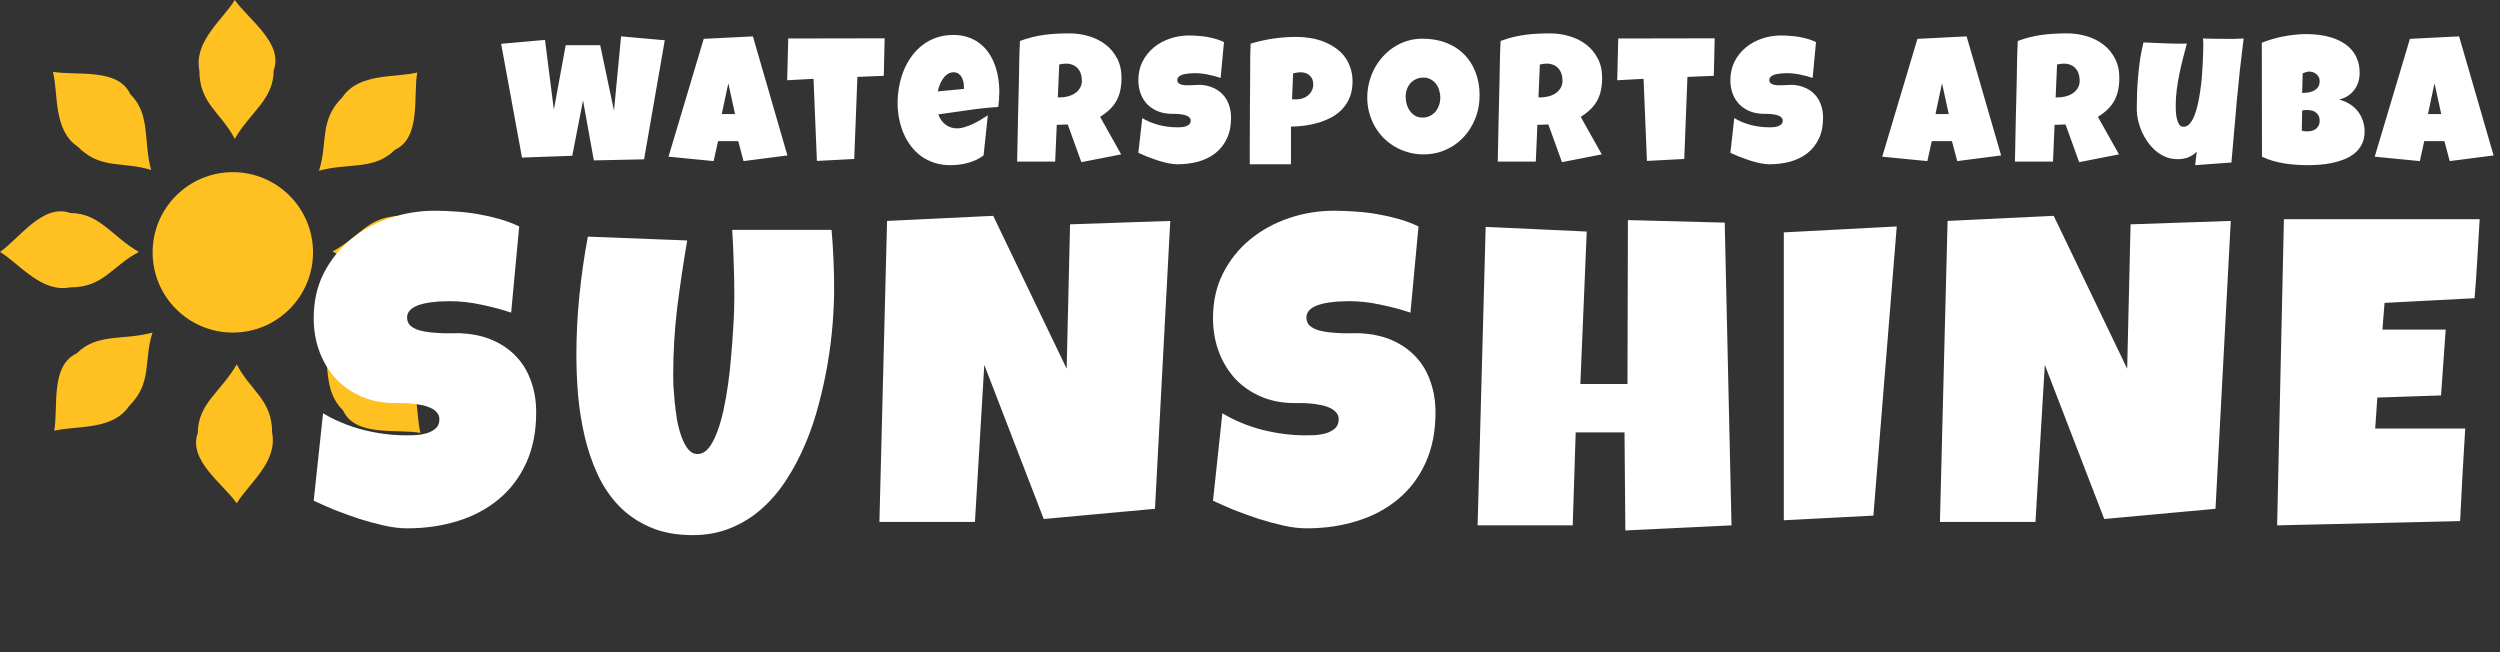 <svg width="276" height="72" viewBox="0 0 276 72" fill="none" xmlns="http://www.w3.org/2000/svg">
<rect x="0" y="0" width="276" height="72" fill="#333333" stroke="none"/>
<circle cx="25.703" cy="27.862" r="8.855" fill="#FFC122"/>
<path d="M22.009 7.776C21.383 4.536 24.623 2.16 25.919 0C27.43 2.16 31.318 4.752 30.212 7.776C30.212 11.015 27.595 12.383 25.919 15.335C24.392 12.383 22.009 11.447 22.009 7.776Z" fill="#FFC122"/>
<path d="M8.578 16.189C5.845 14.34 6.456 10.369 5.845 7.926C8.441 8.384 13.023 7.467 14.379 10.388C16.67 12.679 15.786 15.496 16.688 18.769C13.521 17.761 11.175 18.785 8.578 16.189Z" fill="#FFC122"/>
<path d="M43.682 39.528C46.415 41.376 45.804 45.347 46.415 47.79C43.819 47.332 39.237 48.249 37.882 45.328C35.591 43.037 36.474 40.22 35.572 36.947C38.739 37.955 41.086 36.931 43.682 39.528Z" fill="#FFC122"/>
<path d="M37.8 10.738C39.648 8.005 43.619 8.615 46.063 8.005C45.604 10.601 46.521 15.183 43.6 16.538C41.309 18.829 38.492 17.946 35.219 18.848C36.227 15.681 35.203 13.334 37.8 10.738Z" fill="#FFC122"/>
<path d="M44.277 23.838C47.517 23.212 49.893 26.452 52.053 27.748C49.893 29.26 47.301 33.148 44.277 32.041C41.037 32.041 39.67 29.425 36.718 27.748C39.67 26.221 40.605 23.838 44.277 23.838Z" fill="#FFC122"/>
<path d="M30.045 47.788C30.67 51.028 27.431 53.403 26.135 55.563C24.623 53.403 20.735 50.812 21.841 47.788C21.841 44.548 24.458 43.18 26.135 40.228C27.662 43.18 30.045 44.116 30.045 47.788Z" fill="#FFC122"/>
<path d="M14.253 44.825C12.405 47.559 8.434 46.948 5.99 47.559C6.448 44.962 5.532 40.38 8.452 39.025C10.743 36.734 13.561 37.617 16.834 36.715C15.826 39.882 16.849 42.229 14.253 44.825Z" fill="#FFC122"/>
<path d="M7.776 31.725C4.536 32.351 2.16 29.111 3.2382e-07 27.815C2.16 26.303 4.752 22.415 7.776 23.522C11.015 23.522 12.383 26.138 15.335 27.815C12.383 29.342 11.447 31.725 7.776 31.725Z" fill="#FFC122"/>
<path d="M59.195 45.531C59.195 47.672 58.82 49.547 58.07 51.156C57.336 52.75 56.32 54.078 55.023 55.141C53.742 56.203 52.234 57 50.5 57.531C48.781 58.062 46.93 58.328 44.945 58.328C44.18 58.328 43.336 58.227 42.414 58.023C41.508 57.82 40.586 57.57 39.648 57.273C38.711 56.961 37.805 56.633 36.93 56.289C36.07 55.93 35.305 55.594 34.633 55.281L35.664 45.625C36.992 46.422 38.461 47.031 40.07 47.453C41.695 47.859 43.289 48.062 44.852 48.062C45.148 48.062 45.508 48.055 45.93 48.039C46.352 48.008 46.75 47.938 47.125 47.828C47.516 47.703 47.844 47.523 48.109 47.289C48.375 47.055 48.508 46.719 48.508 46.281C48.508 45.984 48.414 45.734 48.227 45.531C48.039 45.312 47.797 45.141 47.5 45.016C47.203 44.875 46.867 44.773 46.492 44.711C46.117 44.633 45.75 44.578 45.391 44.547C45.031 44.516 44.695 44.5 44.383 44.5C44.07 44.5 43.82 44.5 43.633 44.5C42.289 44.5 41.062 44.266 39.953 43.797C38.859 43.328 37.914 42.68 37.117 41.852C36.336 41.008 35.727 40.016 35.289 38.875C34.852 37.719 34.633 36.469 34.633 35.125C34.633 33.281 35 31.633 35.734 30.18C36.484 28.711 37.477 27.469 38.711 26.453C39.961 25.422 41.391 24.633 43 24.086C44.609 23.539 46.273 23.266 47.992 23.266C48.758 23.266 49.547 23.297 50.359 23.359C51.172 23.406 51.977 23.5 52.773 23.641C53.586 23.781 54.375 23.961 55.141 24.18C55.906 24.398 56.633 24.672 57.32 25L56.43 34.516C55.367 34.156 54.25 33.859 53.078 33.625C51.922 33.375 50.789 33.25 49.68 33.25C49.477 33.25 49.211 33.258 48.883 33.273C48.57 33.273 48.234 33.297 47.875 33.344C47.531 33.375 47.18 33.43 46.82 33.508C46.461 33.586 46.141 33.695 45.859 33.836C45.578 33.961 45.352 34.133 45.18 34.352C45.008 34.57 44.93 34.828 44.945 35.125C44.961 35.469 45.086 35.75 45.32 35.969C45.57 36.172 45.883 36.336 46.258 36.461C46.648 36.57 47.07 36.648 47.523 36.695C47.992 36.742 48.453 36.773 48.906 36.789C49.359 36.789 49.781 36.789 50.172 36.789C50.562 36.773 50.883 36.781 51.133 36.812C52.383 36.891 53.508 37.156 54.508 37.609C55.508 38.062 56.352 38.664 57.039 39.414C57.742 40.164 58.273 41.062 58.633 42.109C59.008 43.141 59.195 44.281 59.195 45.531ZM92.087 31.938C92.087 33.094 92.032 34.367 91.922 35.758C91.813 37.148 91.633 38.586 91.383 40.07C91.133 41.555 90.805 43.062 90.399 44.594C90.008 46.109 89.516 47.57 88.922 48.977C88.329 50.383 87.633 51.703 86.837 52.938C86.055 54.156 85.149 55.227 84.118 56.148C83.102 57.055 81.962 57.766 80.696 58.281C79.43 58.812 78.024 59.078 76.477 59.078C74.665 59.078 73.087 58.781 71.743 58.188C70.415 57.609 69.274 56.828 68.321 55.844C67.368 54.844 66.587 53.688 65.977 52.375C65.368 51.047 64.891 49.648 64.547 48.18C64.204 46.695 63.962 45.188 63.821 43.656C63.696 42.109 63.633 40.625 63.633 39.203C63.633 37.016 63.743 34.836 63.962 32.664C64.18 30.477 64.493 28.297 64.899 26.125L75.868 26.547C75.446 29 75.079 31.469 74.766 33.953C74.469 36.422 74.321 38.906 74.321 41.406C74.321 41.672 74.329 42.07 74.344 42.602C74.376 43.117 74.422 43.703 74.485 44.359C74.547 45 74.633 45.664 74.743 46.352C74.868 47.023 75.032 47.641 75.235 48.203C75.438 48.766 75.68 49.227 75.962 49.586C76.258 49.945 76.602 50.125 76.993 50.125C77.446 50.125 77.852 49.914 78.212 49.492C78.571 49.055 78.883 48.477 79.149 47.758C79.43 47.039 79.672 46.211 79.876 45.273C80.079 44.336 80.251 43.359 80.391 42.344C80.532 41.328 80.641 40.312 80.719 39.297C80.813 38.281 80.883 37.336 80.93 36.461C80.993 35.586 81.032 34.812 81.047 34.141C81.063 33.469 81.071 32.969 81.071 32.641C81.071 31.422 81.047 30.211 81.001 29.008C80.969 27.789 80.915 26.578 80.837 25.375H91.805C91.993 27.531 92.087 29.719 92.087 31.938ZM129.197 24.391L127.509 56.172L115.228 57.297L108.665 40.281L107.634 57.625H97.087L97.931 24.391L109.65 23.828L117.759 40.703L118.134 24.766L129.197 24.391ZM158.478 45.531C158.478 47.672 158.103 49.547 157.353 51.156C156.619 52.75 155.603 54.078 154.307 55.141C153.025 56.203 151.518 57 149.783 57.531C148.064 58.062 146.213 58.328 144.228 58.328C143.463 58.328 142.619 58.227 141.697 58.023C140.791 57.82 139.869 57.57 138.932 57.273C137.994 56.961 137.088 56.633 136.213 56.289C135.353 55.93 134.588 55.594 133.916 55.281L134.947 45.625C136.275 46.422 137.744 47.031 139.353 47.453C140.978 47.859 142.572 48.062 144.135 48.062C144.432 48.062 144.791 48.055 145.213 48.039C145.635 48.008 146.033 47.938 146.408 47.828C146.799 47.703 147.127 47.523 147.393 47.289C147.658 47.055 147.791 46.719 147.791 46.281C147.791 45.984 147.697 45.734 147.51 45.531C147.322 45.312 147.08 45.141 146.783 45.016C146.486 44.875 146.15 44.773 145.775 44.711C145.4 44.633 145.033 44.578 144.674 44.547C144.314 44.516 143.978 44.5 143.666 44.5C143.353 44.5 143.103 44.5 142.916 44.5C141.572 44.5 140.346 44.266 139.236 43.797C138.143 43.328 137.197 42.68 136.4 41.852C135.619 41.008 135.01 40.016 134.572 38.875C134.135 37.719 133.916 36.469 133.916 35.125C133.916 33.281 134.283 31.633 135.018 30.18C135.768 28.711 136.76 27.469 137.994 26.453C139.244 25.422 140.674 24.633 142.283 24.086C143.893 23.539 145.557 23.266 147.275 23.266C148.041 23.266 148.83 23.297 149.643 23.359C150.455 23.406 151.26 23.5 152.057 23.641C152.869 23.781 153.658 23.961 154.424 24.18C155.189 24.398 155.916 24.672 156.603 25L155.713 34.516C154.65 34.156 153.533 33.859 152.361 33.625C151.205 33.375 150.072 33.25 148.963 33.25C148.76 33.25 148.494 33.258 148.166 33.273C147.853 33.273 147.518 33.297 147.158 33.344C146.814 33.375 146.463 33.43 146.103 33.508C145.744 33.586 145.424 33.695 145.143 33.836C144.861 33.961 144.635 34.133 144.463 34.352C144.291 34.57 144.213 34.828 144.228 35.125C144.244 35.469 144.369 35.75 144.603 35.969C144.853 36.172 145.166 36.336 145.541 36.461C145.932 36.57 146.353 36.648 146.807 36.695C147.275 36.742 147.736 36.773 148.189 36.789C148.643 36.789 149.064 36.789 149.455 36.789C149.846 36.773 150.166 36.781 150.416 36.812C151.666 36.891 152.791 37.156 153.791 37.609C154.791 38.062 155.635 38.664 156.322 39.414C157.025 40.164 157.557 41.062 157.916 42.109C158.291 43.141 158.478 44.281 158.478 45.531ZM191.159 58L179.44 58.562L179.346 47.734H173.956L173.628 58H163.128L164.018 25.047L175.174 25.562L174.471 42.391H179.674L179.721 24.297L190.409 24.578L191.159 58ZM209.402 25L206.823 56.922L196.933 57.438V25.656L209.402 25ZM246.277 24.391L244.59 56.172L232.308 57.297L225.746 40.281L224.715 57.625H214.168L215.012 24.391L226.73 23.828L234.84 40.703L235.215 24.766L246.277 24.391ZM273.754 24.203C273.661 25.672 273.575 27.125 273.497 28.562C273.418 30 273.317 31.453 273.192 32.922L263.254 33.438L263.02 36.391H270.004L269.489 43.656L262.458 43.891L262.223 47.312H268.036H272.161C272.067 49.031 271.965 50.742 271.856 52.445C271.762 54.133 271.676 55.828 271.598 57.531L251.395 58L252.145 24.203H273.754Z" fill="white"/>
<path d="M73.391 4.445L71.106 17.59L65.559 17.707L64.368 11.086L63.176 17.199L57.629 17.395L55.325 4.836L60.168 4.406L61.145 12.121L62.453 4.992H66.262L67.786 12.219L68.567 4.016L73.391 4.445ZM86.93 17.16L82.086 17.785L81.5 15.578H79.273L78.785 17.785L73.805 17.297L77.691 4.289L83.121 4.016L86.93 17.16ZM81.148 12.59L80.406 9.191L79.684 12.59H81.148ZM97.666 4.23L97.568 8.371L94.658 8.488L94.306 17.551L90.185 17.766L89.814 8.703L86.904 8.859L87.021 4.25L97.666 4.23ZM110.325 10.109C110.325 10.676 110.286 11.242 110.208 11.809C109.095 11.88 107.988 11.997 106.888 12.16C105.788 12.316 104.687 12.473 103.587 12.629C103.756 13.098 104.02 13.472 104.378 13.752C104.743 14.032 105.176 14.172 105.677 14.172C105.937 14.172 106.221 14.123 106.527 14.025C106.839 13.928 107.148 13.807 107.454 13.664C107.76 13.514 108.053 13.355 108.333 13.185C108.613 13.016 108.854 12.863 109.056 12.727L108.587 17.16C108.333 17.355 108.057 17.521 107.757 17.658C107.464 17.795 107.158 17.906 106.839 17.99C106.52 18.075 106.198 18.137 105.872 18.176C105.547 18.215 105.228 18.234 104.915 18.234C104.271 18.234 103.682 18.146 103.148 17.971C102.614 17.795 102.129 17.551 101.693 17.238C101.263 16.919 100.885 16.545 100.56 16.115C100.234 15.685 99.964 15.217 99.749 14.709C99.534 14.201 99.372 13.664 99.261 13.098C99.15 12.531 99.095 11.958 99.095 11.379C99.095 10.773 99.15 10.168 99.261 9.562C99.372 8.957 99.538 8.374 99.759 7.814C99.987 7.255 100.27 6.737 100.609 6.262C100.954 5.78 101.354 5.36 101.81 5.002C102.266 4.644 102.78 4.364 103.353 4.162C103.932 3.96 104.57 3.859 105.267 3.859C105.846 3.859 106.374 3.941 106.849 4.104C107.331 4.26 107.757 4.481 108.128 4.768C108.506 5.048 108.831 5.383 109.105 5.773C109.385 6.164 109.613 6.594 109.788 7.062C109.971 7.525 110.104 8.016 110.189 8.537C110.28 9.051 110.325 9.576 110.325 10.109ZM106.419 9.602C106.419 9.419 106.4 9.234 106.361 9.045C106.321 8.85 106.256 8.674 106.165 8.518C106.081 8.361 105.967 8.234 105.823 8.137C105.68 8.033 105.501 7.98 105.286 7.98C105.026 7.98 104.795 8.052 104.593 8.195C104.398 8.332 104.228 8.508 104.085 8.723C103.942 8.931 103.825 9.159 103.734 9.406C103.642 9.654 103.574 9.882 103.529 10.09L106.419 9.816V9.602ZM123.815 8.586C123.815 9.094 123.77 9.556 123.679 9.973C123.594 10.383 123.457 10.76 123.268 11.105C123.08 11.45 122.835 11.77 122.536 12.062C122.236 12.355 121.875 12.635 121.452 12.902L123.776 17.043L119.382 17.902L117.878 13.742L116.667 13.781L116.491 17.844H112.292C112.324 16.359 112.354 14.882 112.38 13.41C112.412 11.939 112.448 10.461 112.487 8.977C112.5 8.228 112.513 7.486 112.526 6.75C112.539 6.014 112.565 5.272 112.604 4.523C113.06 4.354 113.509 4.214 113.952 4.104C114.395 3.993 114.837 3.908 115.28 3.85C115.729 3.785 116.182 3.742 116.638 3.723C117.1 3.697 117.572 3.684 118.054 3.684C118.796 3.684 119.512 3.788 120.202 3.996C120.899 4.198 121.514 4.504 122.048 4.914C122.582 5.324 123.008 5.835 123.327 6.447C123.652 7.059 123.815 7.772 123.815 8.586ZM119.44 8.898C119.44 8.625 119.401 8.374 119.323 8.146C119.251 7.919 119.141 7.723 118.991 7.561C118.848 7.391 118.665 7.261 118.444 7.17C118.229 7.072 117.975 7.023 117.682 7.023C117.552 7.023 117.425 7.033 117.302 7.053C117.178 7.066 117.057 7.089 116.94 7.121L116.784 10.754H117.018C117.298 10.754 117.582 10.718 117.868 10.646C118.161 10.575 118.421 10.464 118.649 10.315C118.884 10.165 119.072 9.973 119.216 9.738C119.365 9.504 119.44 9.224 119.44 8.898ZM135.909 13C135.909 13.892 135.752 14.663 135.44 15.315C135.134 15.959 134.711 16.493 134.17 16.916C133.636 17.333 133.008 17.642 132.286 17.844C131.569 18.039 130.798 18.137 129.971 18.137C129.652 18.137 129.301 18.094 128.916 18.01C128.539 17.925 128.155 17.821 127.764 17.697C127.373 17.567 126.996 17.43 126.631 17.287C126.273 17.137 125.954 16.997 125.674 16.867L126.104 13.039C126.657 13.371 127.269 13.625 127.94 13.801C128.617 13.97 129.281 14.055 129.932 14.055C130.056 14.055 130.205 14.051 130.381 14.045C130.557 14.032 130.723 14.003 130.879 13.957C131.042 13.905 131.179 13.83 131.289 13.732C131.4 13.635 131.455 13.495 131.455 13.312C131.455 13.189 131.416 13.085 131.338 13C131.26 12.909 131.159 12.837 131.036 12.785C130.912 12.727 130.772 12.684 130.616 12.658C130.459 12.626 130.306 12.603 130.157 12.59C130.007 12.577 129.867 12.57 129.737 12.57C129.607 12.57 129.502 12.57 129.424 12.57C128.864 12.57 128.353 12.482 127.891 12.307C127.435 12.131 127.041 11.883 126.709 11.565C126.384 11.239 126.13 10.848 125.948 10.393C125.765 9.93 125.674 9.419 125.674 8.859C125.674 8.091 125.827 7.404 126.133 6.799C126.446 6.187 126.859 5.669 127.373 5.246C127.894 4.816 128.49 4.488 129.161 4.26C129.831 4.032 130.524 3.918 131.241 3.918C131.56 3.918 131.888 3.931 132.227 3.957C132.566 3.977 132.901 4.016 133.233 4.074C133.571 4.133 133.9 4.208 134.219 4.299C134.538 4.39 134.841 4.504 135.127 4.641L134.756 8.605C134.314 8.456 133.848 8.332 133.36 8.234C132.878 8.13 132.406 8.078 131.944 8.078C131.859 8.078 131.748 8.081 131.612 8.088C131.482 8.088 131.342 8.098 131.192 8.117C131.049 8.13 130.902 8.153 130.752 8.186C130.603 8.218 130.469 8.264 130.352 8.322C130.235 8.374 130.14 8.446 130.069 8.537C129.997 8.628 129.965 8.736 129.971 8.859C129.978 9.003 130.03 9.113 130.127 9.191C130.232 9.27 130.362 9.328 130.518 9.367C130.681 9.4 130.857 9.416 131.045 9.416C131.241 9.416 131.433 9.413 131.621 9.406C131.81 9.393 131.986 9.383 132.149 9.377C132.312 9.364 132.445 9.361 132.549 9.367C133.07 9.4 133.539 9.51 133.955 9.699C134.372 9.888 134.724 10.139 135.01 10.451C135.303 10.764 135.524 11.138 135.674 11.574C135.83 12.004 135.909 12.479 135.909 13ZM149.32 8.996C149.32 9.628 149.226 10.188 149.037 10.676C148.848 11.164 148.588 11.594 148.256 11.965C147.93 12.329 147.546 12.639 147.104 12.893C146.661 13.14 146.186 13.345 145.678 13.508C145.176 13.664 144.656 13.781 144.115 13.859C143.575 13.931 143.044 13.97 142.523 13.977V18.137H137.973C137.973 17.395 137.973 16.672 137.973 15.969C137.979 15.266 137.982 14.569 137.982 13.879C137.989 13.182 137.992 12.482 137.992 11.779C137.999 11.076 138.005 10.35 138.012 9.602C138.025 8.807 138.028 8.013 138.021 7.219C138.015 6.424 138.031 5.624 138.07 4.816C138.904 4.569 139.737 4.383 140.57 4.26C141.404 4.136 142.263 4.074 143.148 4.074C143.65 4.074 144.151 4.117 144.652 4.201C145.154 4.279 145.632 4.406 146.088 4.582C146.55 4.758 146.977 4.979 147.367 5.246C147.764 5.507 148.106 5.819 148.393 6.184C148.679 6.548 148.904 6.965 149.066 7.434C149.236 7.902 149.32 8.423 149.32 8.996ZM144.984 9.328C144.984 8.905 144.854 8.576 144.594 8.342C144.34 8.101 144.008 7.98 143.598 7.98C143.461 7.98 143.318 7.993 143.168 8.02C143.025 8.039 142.888 8.065 142.758 8.098L142.641 10.949C142.732 10.962 142.82 10.969 142.904 10.969C142.989 10.969 143.077 10.969 143.168 10.969C143.402 10.969 143.627 10.93 143.842 10.852C144.063 10.773 144.258 10.663 144.428 10.52C144.597 10.37 144.73 10.197 144.828 10.002C144.932 9.8 144.984 9.576 144.984 9.328ZM163.347 10.52C163.347 11.112 163.279 11.685 163.142 12.238C163.005 12.785 162.807 13.3 162.546 13.781C162.293 14.263 161.98 14.706 161.609 15.109C161.244 15.507 160.831 15.848 160.369 16.135C159.913 16.421 159.415 16.646 158.875 16.809C158.334 16.965 157.761 17.043 157.156 17.043C156.57 17.043 156.01 16.968 155.476 16.818C154.949 16.669 154.454 16.46 153.992 16.193C153.53 15.92 153.11 15.594 152.732 15.217C152.361 14.833 152.042 14.409 151.775 13.947C151.515 13.479 151.31 12.977 151.16 12.443C151.017 11.909 150.945 11.353 150.945 10.773C150.945 10.207 151.013 9.654 151.15 9.113C151.287 8.566 151.482 8.052 151.736 7.57C151.996 7.089 152.309 6.646 152.673 6.242C153.038 5.839 153.445 5.49 153.894 5.197C154.35 4.904 154.841 4.676 155.369 4.514C155.896 4.351 156.453 4.27 157.039 4.27C157.983 4.27 158.842 4.416 159.617 4.709C160.398 5.002 161.062 5.422 161.609 5.969C162.162 6.509 162.589 7.167 162.888 7.941C163.194 8.71 163.347 9.569 163.347 10.52ZM159.011 10.773C159.011 10.493 158.969 10.223 158.884 9.963C158.806 9.696 158.689 9.462 158.533 9.26C158.377 9.051 158.181 8.885 157.947 8.762C157.719 8.632 157.455 8.566 157.156 8.566C156.85 8.566 156.576 8.622 156.336 8.732C156.095 8.843 155.886 8.996 155.711 9.191C155.541 9.38 155.411 9.605 155.32 9.865C155.229 10.119 155.183 10.389 155.183 10.676C155.183 10.949 155.222 11.223 155.3 11.496C155.379 11.77 155.496 12.017 155.652 12.238C155.808 12.46 156 12.639 156.228 12.775C156.463 12.912 156.733 12.98 157.039 12.98C157.345 12.98 157.618 12.922 157.859 12.805C158.106 12.681 158.315 12.518 158.484 12.316C158.653 12.108 158.783 11.87 158.875 11.604C158.966 11.337 159.011 11.06 159.011 10.773ZM176.876 8.586C176.876 9.094 176.831 9.556 176.739 9.973C176.655 10.383 176.518 10.76 176.329 11.105C176.14 11.45 175.896 11.77 175.597 12.062C175.297 12.355 174.936 12.635 174.513 12.902L176.837 17.043L172.443 17.902L170.939 13.742L169.728 13.781L169.552 17.844H165.353C165.385 16.359 165.415 14.882 165.441 13.41C165.473 11.939 165.509 10.461 165.548 8.977C165.561 8.228 165.574 7.486 165.587 6.75C165.6 6.014 165.626 5.272 165.665 4.523C166.121 4.354 166.57 4.214 167.013 4.104C167.456 3.993 167.898 3.908 168.341 3.85C168.79 3.785 169.243 3.742 169.698 3.723C170.161 3.697 170.633 3.684 171.114 3.684C171.857 3.684 172.573 3.788 173.263 3.996C173.96 4.198 174.575 4.504 175.109 4.914C175.642 5.324 176.069 5.835 176.388 6.447C176.713 7.059 176.876 7.772 176.876 8.586ZM172.501 8.898C172.501 8.625 172.462 8.374 172.384 8.146C172.312 7.919 172.202 7.723 172.052 7.561C171.909 7.391 171.726 7.261 171.505 7.17C171.29 7.072 171.036 7.023 170.743 7.023C170.613 7.023 170.486 7.033 170.363 7.053C170.239 7.066 170.118 7.089 170.001 7.121L169.845 10.754H170.079C170.359 10.754 170.642 10.718 170.929 10.646C171.222 10.575 171.482 10.464 171.71 10.315C171.945 10.165 172.133 9.973 172.277 9.738C172.426 9.504 172.501 9.224 172.501 8.898ZM189.302 4.23L189.204 8.371L186.294 8.488L185.942 17.551L181.821 17.766L181.45 8.703L178.54 8.859L178.657 4.25L189.302 4.23ZM201.268 13C201.268 13.892 201.112 14.663 200.799 15.315C200.493 15.959 200.07 16.493 199.53 16.916C198.996 17.333 198.368 17.642 197.645 17.844C196.929 18.039 196.157 18.137 195.33 18.137C195.011 18.137 194.66 18.094 194.276 18.01C193.898 17.925 193.514 17.821 193.123 17.697C192.733 17.567 192.355 17.43 191.991 17.287C191.633 17.137 191.314 16.997 191.034 16.867L191.463 13.039C192.017 13.371 192.629 13.625 193.299 13.801C193.976 13.97 194.64 14.055 195.291 14.055C195.415 14.055 195.565 14.051 195.741 14.045C195.916 14.032 196.082 14.003 196.239 13.957C196.401 13.905 196.538 13.83 196.649 13.732C196.76 13.635 196.815 13.495 196.815 13.312C196.815 13.189 196.776 13.085 196.698 13C196.62 12.909 196.519 12.837 196.395 12.785C196.271 12.727 196.131 12.684 195.975 12.658C195.819 12.626 195.666 12.603 195.516 12.59C195.366 12.577 195.226 12.57 195.096 12.57C194.966 12.57 194.862 12.57 194.784 12.57C194.224 12.57 193.713 12.482 193.25 12.307C192.795 12.131 192.401 11.883 192.069 11.565C191.743 11.239 191.489 10.848 191.307 10.393C191.125 9.93 191.034 9.419 191.034 8.859C191.034 8.091 191.187 7.404 191.493 6.799C191.805 6.187 192.218 5.669 192.733 5.246C193.254 4.816 193.849 4.488 194.52 4.26C195.191 4.032 195.884 3.918 196.6 3.918C196.919 3.918 197.248 3.931 197.586 3.957C197.925 3.977 198.26 4.016 198.592 4.074C198.931 4.133 199.26 4.208 199.579 4.299C199.898 4.39 200.2 4.504 200.487 4.641L200.116 8.605C199.673 8.456 199.207 8.332 198.719 8.234C198.237 8.13 197.765 8.078 197.303 8.078C197.218 8.078 197.108 8.081 196.971 8.088C196.841 8.088 196.701 8.098 196.551 8.117C196.408 8.13 196.261 8.153 196.112 8.186C195.962 8.218 195.829 8.264 195.711 8.322C195.594 8.374 195.5 8.446 195.428 8.537C195.357 8.628 195.324 8.736 195.33 8.859C195.337 9.003 195.389 9.113 195.487 9.191C195.591 9.27 195.721 9.328 195.877 9.367C196.04 9.4 196.216 9.416 196.405 9.416C196.6 9.416 196.792 9.413 196.981 9.406C197.17 9.393 197.345 9.383 197.508 9.377C197.671 9.364 197.804 9.361 197.909 9.367C198.429 9.4 198.898 9.51 199.315 9.699C199.732 9.888 200.083 10.139 200.37 10.451C200.663 10.764 200.884 11.138 201.034 11.574C201.19 12.004 201.268 12.479 201.268 13ZM220.923 17.16L216.08 17.785L215.494 15.578H213.267L212.779 17.785L207.798 17.297L211.685 4.289L217.115 4.016L220.923 17.16ZM215.142 12.59L214.4 9.191L213.677 12.59H215.142ZM233.974 8.586C233.974 9.094 233.928 9.556 233.837 9.973C233.752 10.383 233.616 10.76 233.427 11.105C233.238 11.45 232.994 11.77 232.695 12.062C232.395 12.355 232.034 12.635 231.611 12.902L233.935 17.043L229.54 17.902L228.036 13.742L226.825 13.781L226.65 17.844H222.45C222.483 16.359 222.512 14.882 222.538 13.41C222.571 11.939 222.607 10.461 222.646 8.977C222.659 8.228 222.672 7.486 222.685 6.75C222.698 6.014 222.724 5.272 222.763 4.523C223.219 4.354 223.668 4.214 224.111 4.104C224.553 3.993 224.996 3.908 225.439 3.85C225.888 3.785 226.34 3.742 226.796 3.723C227.258 3.697 227.73 3.684 228.212 3.684C228.954 3.684 229.67 3.788 230.361 3.996C231.057 4.198 231.672 4.504 232.206 4.914C232.74 5.324 233.167 5.835 233.486 6.447C233.811 7.059 233.974 7.772 233.974 8.586ZM229.599 8.898C229.599 8.625 229.56 8.374 229.482 8.146C229.41 7.919 229.299 7.723 229.15 7.561C229.006 7.391 228.824 7.261 228.603 7.17C228.388 7.072 228.134 7.023 227.841 7.023C227.711 7.023 227.584 7.033 227.46 7.053C227.336 7.066 227.216 7.089 227.099 7.121L226.943 10.754H227.177C227.457 10.754 227.74 10.718 228.027 10.646C228.32 10.575 228.58 10.464 228.808 10.315C229.042 10.165 229.231 9.973 229.374 9.738C229.524 9.504 229.599 9.224 229.599 8.898ZM247.698 4.25C247.405 6.542 247.154 8.824 246.946 11.096C246.738 13.361 246.539 15.643 246.35 17.941L242.346 18.234L242.522 16.73C242.392 16.88 242.239 17.01 242.063 17.121C241.894 17.232 241.712 17.323 241.516 17.395C241.321 17.46 241.119 17.509 240.911 17.541C240.703 17.567 240.504 17.577 240.315 17.57C239.873 17.564 239.456 17.479 239.065 17.316C238.675 17.147 238.317 16.926 237.991 16.652C237.666 16.372 237.373 16.05 237.112 15.685C236.852 15.315 236.63 14.927 236.448 14.523C236.272 14.113 236.136 13.697 236.038 13.273C235.947 12.85 235.901 12.44 235.901 12.043C235.901 11.457 235.911 10.852 235.93 10.227C235.957 9.595 235.999 8.964 236.057 8.332C236.116 7.701 236.191 7.076 236.282 6.457C236.38 5.839 236.5 5.246 236.643 4.68C237.438 4.719 238.235 4.755 239.036 4.787C239.837 4.82 240.634 4.829 241.429 4.816C241.279 5.383 241.129 5.952 240.979 6.525C240.836 7.092 240.706 7.665 240.589 8.244C240.471 8.817 240.377 9.393 240.305 9.973C240.234 10.552 240.198 11.138 240.198 11.73C240.198 11.867 240.205 12.062 240.218 12.316C240.231 12.57 240.263 12.821 240.315 13.068C240.374 13.316 240.458 13.534 240.569 13.723C240.686 13.905 240.849 13.996 241.057 13.996C241.305 13.996 241.526 13.892 241.721 13.684C241.917 13.469 242.089 13.182 242.239 12.824C242.389 12.466 242.516 12.053 242.62 11.584C242.731 11.115 242.822 10.627 242.893 10.119C242.971 9.605 243.033 9.087 243.079 8.566C243.124 8.046 243.157 7.557 243.177 7.102C243.203 6.639 243.219 6.226 243.225 5.861C243.238 5.497 243.245 5.214 243.245 5.012C243.245 4.882 243.242 4.755 243.235 4.631C243.229 4.507 243.219 4.38 243.206 4.25C243.629 4.263 244.049 4.273 244.466 4.279C244.882 4.286 245.302 4.289 245.725 4.289C246.051 4.289 246.376 4.289 246.702 4.289C247.034 4.283 247.366 4.27 247.698 4.25ZM261.051 14.523C261.051 15.064 260.95 15.529 260.748 15.92C260.553 16.311 260.289 16.643 259.957 16.916C259.625 17.189 259.241 17.414 258.805 17.59C258.375 17.759 257.926 17.893 257.457 17.99C256.989 18.088 256.517 18.153 256.041 18.186C255.573 18.218 255.133 18.234 254.723 18.234C254.319 18.234 253.899 18.218 253.463 18.186C253.034 18.16 252.604 18.111 252.174 18.039C251.745 17.967 251.321 17.873 250.905 17.756C250.488 17.632 250.094 17.479 249.723 17.297L249.704 4.719C250.068 4.569 250.455 4.436 250.866 4.318C251.276 4.195 251.692 4.094 252.116 4.016C252.545 3.931 252.972 3.869 253.395 3.83C253.818 3.785 254.228 3.762 254.625 3.762C255.088 3.762 255.553 3.791 256.022 3.85C256.497 3.908 256.953 4.006 257.389 4.143C257.825 4.279 258.232 4.458 258.61 4.68C258.987 4.895 259.316 5.161 259.596 5.48C259.883 5.799 260.104 6.171 260.26 6.594C260.423 7.017 260.504 7.505 260.504 8.059C260.504 8.423 260.452 8.765 260.348 9.084C260.244 9.403 260.094 9.689 259.899 9.943C259.704 10.197 259.466 10.415 259.186 10.598C258.906 10.773 258.59 10.904 258.239 10.988C258.662 11.099 259.046 11.262 259.391 11.477C259.743 11.691 260.039 11.952 260.28 12.258C260.527 12.564 260.716 12.909 260.846 13.293C260.983 13.677 261.051 14.087 261.051 14.523ZM256.09 8.957C256.09 8.768 256.051 8.609 255.973 8.479C255.895 8.342 255.797 8.231 255.68 8.146C255.569 8.062 255.446 8 255.309 7.961C255.179 7.922 255.062 7.902 254.957 7.902C254.827 7.902 254.7 7.922 254.577 7.961C254.453 8 254.332 8.046 254.215 8.098L254.157 10.266C254.306 10.266 254.492 10.253 254.713 10.227C254.935 10.2 255.146 10.145 255.348 10.06C255.556 9.969 255.732 9.839 255.875 9.67C256.019 9.494 256.09 9.257 256.09 8.957ZM254.704 12.141C254.515 12.141 254.332 12.16 254.157 12.199L254.118 14.426C254.215 14.445 254.31 14.465 254.401 14.484C254.498 14.497 254.593 14.504 254.684 14.504C254.821 14.504 254.97 14.491 255.133 14.465C255.296 14.432 255.449 14.374 255.592 14.289C255.735 14.198 255.853 14.078 255.944 13.928C256.041 13.778 256.09 13.579 256.09 13.332C256.09 13.085 256.041 12.883 255.944 12.727C255.853 12.57 255.739 12.45 255.602 12.365C255.465 12.274 255.316 12.216 255.153 12.19C254.99 12.157 254.84 12.141 254.704 12.141ZM275.293 17.16L270.449 17.785L269.863 15.578H267.637L267.148 17.785L262.168 17.297L266.055 4.289L271.484 4.016L275.293 17.16ZM269.512 12.59L268.77 9.191L268.047 12.59H269.512Z" fill="white"/>
</svg>
